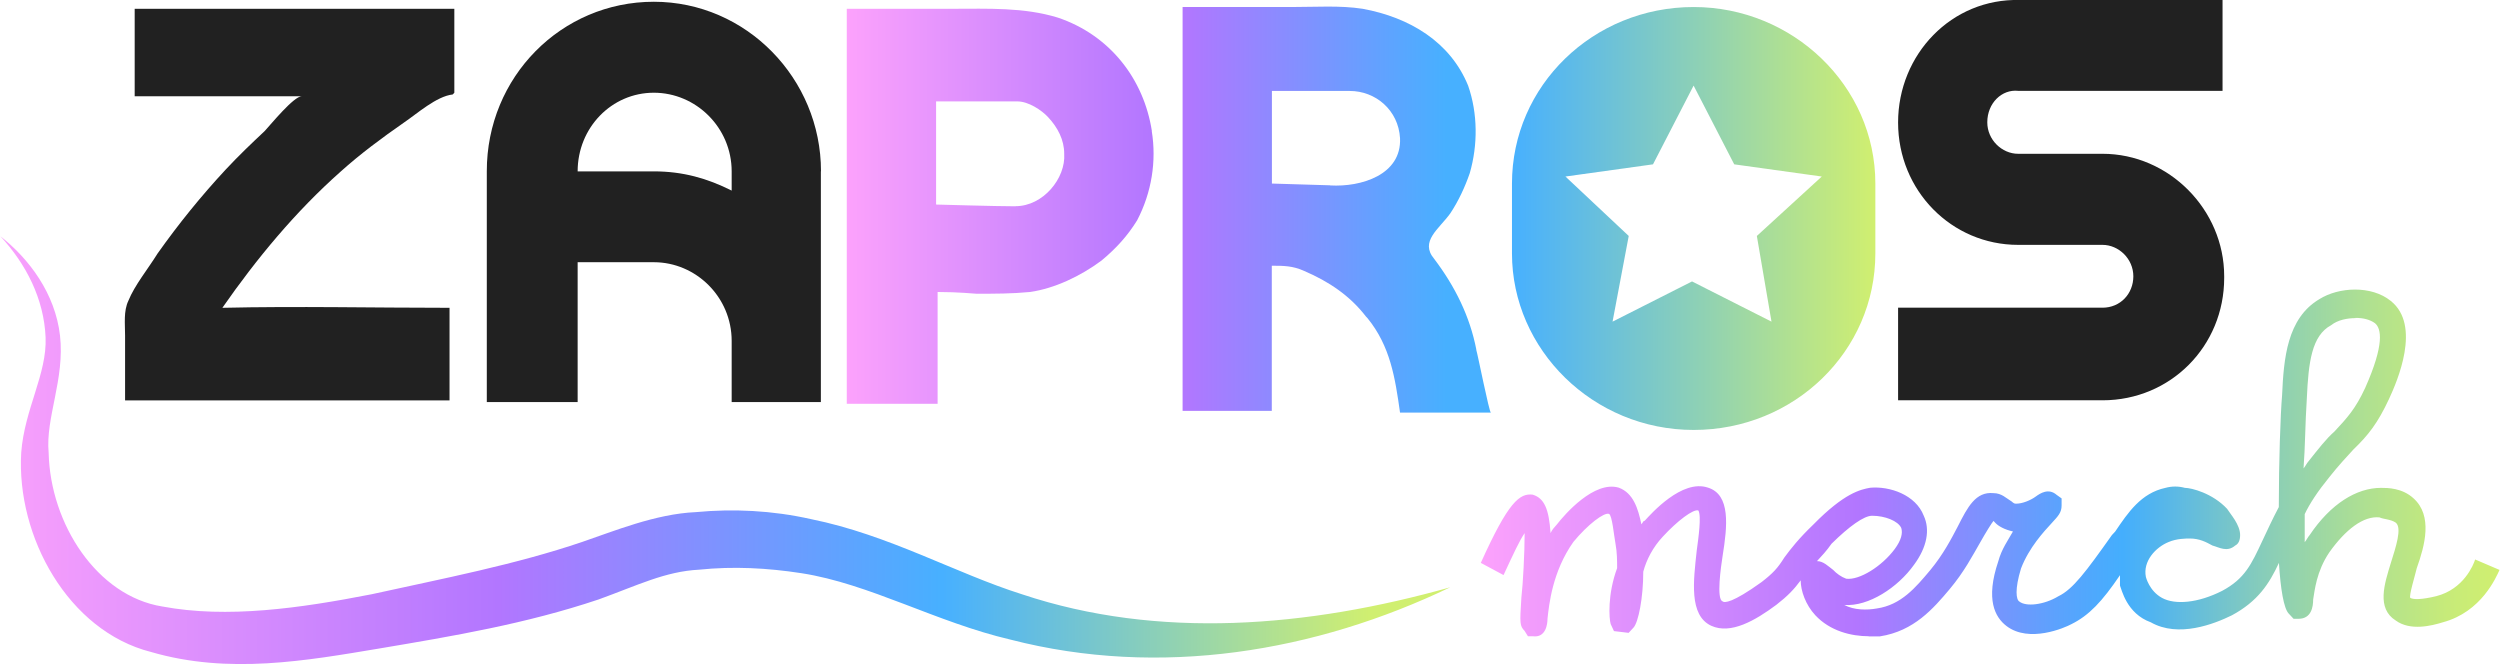 <?xml version="1.0" encoding="UTF-8"?>
<svg id="_Слой_1" data-name="Слой 1" xmlns="http://www.w3.org/2000/svg" xmlns:xlink="http://www.w3.org/1999/xlink" viewBox="0 0 213.28 56.66">
  <defs>
    <style>
      .cls-1 {
        fill: url(#_Безымянный_градиент_3);
      }

      .cls-1, .cls-2, .cls-3, .cls-4, .cls-5, .cls-6 {
        stroke-width: 0px;
      }

      .cls-2 {
        fill: url(#_Безымянный_градиент_4);
      }

      .cls-3 {
        fill: url(#_Безымянный_градиент_2);
      }

      .cls-4 {
        fill: url(#_Безымянный_градиент_5);
      }

      .cls-5 {
        fill: url(#_Безымянный_градиент_6);
      }

      .cls-6 {
        fill: #212121;
      }
    </style>
    <linearGradient id="_Безымянный_градиент_6" data-name="Безымянный градиент 6" x1="126.36" y1="14.13" x2="213.17" y2="14.13" gradientTransform="translate(0 53.62) scale(1 -1)" gradientUnits="userSpaceOnUse">
      <stop offset="0" stop-color="#fca2fc"/>
      <stop offset=".37" stop-color="#b276ff"/>
      <stop offset=".44" stop-color="#9386fe"/>
      <stop offset=".57" stop-color="#5aa3fd"/>
      <stop offset=".63" stop-color="#44aefd"/>
      <stop offset=".66" stop-color="#51b4ef"/>
      <stop offset=".77" stop-color="#88cdb9"/>
      <stop offset=".87" stop-color="#afe091"/>
      <stop offset=".95" stop-color="#c7eb79"/>
      <stop offset="1" stop-color="#d0ef70"/>
    </linearGradient>
    <linearGradient id="_Безымянный_градиент_2" data-name="Безымянный градиент 2" x1="-1.64" y1="15.22" x2="124.54" y2="15.22" gradientTransform="translate(0 53.62) scale(1 -1)" gradientUnits="userSpaceOnUse">
      <stop offset="0" stop-color="#fca2fc"/>
      <stop offset=".35" stop-color="#b276ff"/>
      <stop offset=".65" stop-color="#47b0ff"/>
      <stop offset=".94" stop-color="#d0ef70"/>
    </linearGradient>
    <linearGradient id="_Безымянный_градиент_3" data-name="Безымянный градиент 3" x1="72.21" y1="36.03" x2="98.44" y2="36.03" gradientTransform="translate(0 53.62) scale(1 -1)" gradientUnits="userSpaceOnUse">
      <stop offset="0" stop-color="#fca2fc"/>
      <stop offset="1" stop-color="#b276ff"/>
    </linearGradient>
    <linearGradient id="_Безымянный_градиент_4" data-name="Безымянный градиент 4" x1="100.92" y1="35.74" x2="126.99" y2="35.74" gradientTransform="translate(0 53.62) scale(1 -1)" gradientUnits="userSpaceOnUse">
      <stop offset="0" stop-color="#b276ff"/>
      <stop offset=".86" stop-color="#47b0ff"/>
    </linearGradient>
    <linearGradient id="_Безымянный_градиент_5" data-name="Безымянный градиент 5" x1="128.93" y1="34.98" x2="159.93" y2="34.98" gradientTransform="translate(0 53.62) scale(1 -1)" gradientUnits="userSpaceOnUse">
      <stop offset="0" stop-color="#47b0ff"/>
      <stop offset="1" stop-color="#d0ef70"/>
    </linearGradient>
  </defs>
  <path class="cls-6" d="m70.03,14.62v19.68h-7.61v-5.22c0-3.73-3.04-6.71-6.64-6.71h-6.5v11.93h-7.75V14.62C41.52,6.56,47.89.15,55.78.15s14.26,6.56,14.26,14.46Zm-7.61,0c0-3.73-3.04-6.71-6.64-6.71s-6.5,2.98-6.5,6.71h6.5c2.49,0,4.57.6,6.64,1.64v-1.64Z"/>
  <path class="cls-5" d="m159.44,54.28c-1.52,0-3.32-.45-4.57-1.79-.83-.89-1.25-2.09-1.25-2.98-.55.75-1.11,1.34-2.08,2.09-1.8,1.34-3.88,2.54-5.54,1.79-1.94-.89-1.52-3.88-1.25-6.41.14-1.04.42-2.98.14-3.43-.42-.15-1.8.89-3.04,2.24-.83.89-1.38,1.94-1.66,2.98,0,2.24-.42,4.32-.83,4.77l-.42.45-1.25-.15-.28-.6c-.14-.45-.28-2.54.55-4.77,0-.6,0-1.34-.14-2.09-.14-.75-.28-2.39-.55-2.54-.42-.15-1.8.89-3.04,2.39-1.8,2.54-2.08,5.37-2.21,6.56,0,.45-.14,1.64-1.25,1.49h-.42l-.28-.45c-.42-.45-.42-.6-.28-2.83.14-1.19.28-3.88.28-5.52-.42.6-.97,1.79-1.8,3.58l-1.94-1.04c2.35-5.22,3.32-5.96,4.43-5.82.97.3,1.38,1.19,1.52,3.28.14-.3.28-.45.55-.75.69-.89,3.18-3.73,5.26-3.13,1.25.45,1.66,1.79,1.94,3.13.14-.15.14-.3.28-.3.55-.6,3.18-3.58,5.4-2.83,1.94.6,1.66,3.28,1.25,5.82-.14.89-.55,3.73,0,3.88.14.15.83.15,3.32-1.64.97-.75,1.38-1.19,1.94-2.09.55-.75,1.25-1.64,2.49-2.83,2.63-2.68,4.01-2.98,4.84-3.13,1.66-.15,3.88.6,4.57,2.39.55,1.19.28,2.68-.83,4.18-1.38,1.94-3.88,3.58-5.95,3.43.83.45,1.94.45,2.77.3,2.08-.3,3.32-1.79,4.57-3.28,1.11-1.34,1.8-2.68,2.35-3.73.83-1.64,1.52-2.98,3.04-2.83.69,0,1.11.45,1.38.6.28.15.28.3.55.3.55,0,1.25-.3,1.66-.6s1.11-.75,1.8-.15l.42.3v.6c0,.6-.28.89-.83,1.49-.69.75-1.94,2.09-2.63,3.88-.55,1.79-.42,2.68-.14,2.83.55.45,2.08.3,3.32-.45,1.25-.6,2.35-2.09,4.57-5.22l.28-.3c1.11-1.64,2.21-3.28,4.29-3.73.55-.15,1.11-.15,1.66,0,.55,0,2.35.45,3.6,1.79.28.45,1.11,1.34,1.11,2.24,0,.45-.14.75-.42.89-.69.6-1.38.15-1.94,0-.55-.3-1.11-.6-1.94-.6-.28,0-1.11,0-1.8.3-1.11.45-2.21,1.64-1.94,2.98,0,0,.28,1.19,1.38,1.79s3.04.45,5.12-.6c1.94-1.04,2.49-2.24,3.46-4.32.42-.89.83-1.79,1.38-2.83,0-3.88.14-7.9.28-9.54.14-3.13.42-6.56,3.18-8.2,1.66-1.04,4.43-1.19,6.09.15,2.63,2.09.55,6.86-.14,8.35-.97,2.09-1.8,3.13-3.04,4.32-.55.6-1.25,1.34-2.08,2.39-.97,1.19-1.66,2.24-2.08,3.13v2.39c.14-.15.28-.45.42-.6,1.8-2.68,4.01-4.03,6.09-4.03.55,0,1.8,0,2.77.89,1.66,1.49.97,4.03.28,5.96-.14.6-.69,2.39-.55,2.54.28.15.97.15,2.21-.15,2.35-.6,3.18-2.68,3.32-3.13l2.08.89c-.28.6-1.52,3.58-4.84,4.47-.97.3-2.77.75-4.01-.15-1.66-1.04-.97-3.13-.42-4.92.42-1.34.97-2.98.42-3.43-.42-.3-1.11-.3-1.38-.45-1.38-.15-2.91,1.04-4.29,2.98-1.11,1.64-1.25,3.28-1.38,4.03,0,.6-.14,1.64-1.25,1.64h-.42l-.42-.45c-.42-.45-.69-2.09-.83-4.32-.83,1.79-1.8,3.28-4.01,4.47-1.52.75-4.57,1.94-6.92.6-2.08-.75-2.49-2.83-2.63-3.13v-.89c-1.52,2.24-2.63,3.43-4.15,4.18-.55.3-3.6,1.64-5.54.15-.97-.75-1.8-2.24-.69-5.52.28-1.04.83-1.79,1.25-2.54-.69-.15-1.25-.45-1.52-.75l-.14-.15c-.14.15-.69,1.04-1.11,1.79-.69,1.19-1.38,2.54-2.63,4.03-1.38,1.64-3.04,3.58-5.95,4.03h-.97Zm-4.43-6.41c.55,0,.97.45,1.38.75.28.3.69.6,1.11.75,1.11.15,3.04-1.04,4.15-2.54.55-.75.69-1.34.55-1.79-.28-.6-1.38-1.04-2.49-1.04-.69,0-1.94.89-3.46,2.39-.42.6-.83,1.04-1.25,1.49Zm45.95-20.73c-.69,0-1.52.15-2.08.6-1.66.89-1.94,3.13-2.08,6.26-.14,2.09-.14,4.18-.28,5.96.14-.15.28-.45.42-.6.83-1.04,1.52-1.94,2.21-2.54,1.11-1.19,1.8-1.94,2.63-3.73,1.66-3.73,1.38-5.07.83-5.52-.42-.3-.97-.45-1.66-.45Z"/>
  <path class="cls-3" d="m0,20.13c2.49,1.94,4.71,4.92,5.12,8.5.42,3.73-1.25,7.01-.97,9.99.14,6.11,4.15,12.23,9.69,13.12,5.54,1.04,11.76.15,17.85-1.04,6.09-1.34,12.32-2.54,17.99-4.47,2.63-.89,6.23-2.39,9.69-2.54,3.18-.3,6.5-.15,9.83.6,6.64,1.34,12.32,4.62,17.99,6.41,11.63,3.88,24.36,2.83,36.54-.6-11.49,5.52-24.77,7.75-37.51,4.47-6.37-1.49-12.04-4.77-17.85-5.67-2.91-.45-5.81-.6-8.72-.3-2.91.15-5.26,1.34-8.58,2.54-6.23,2.09-12.46,3.13-18.68,4.18-6.23,1.04-12.87,2.24-19.51.3-7.06-1.79-11.49-9.84-11.07-17,.28-3.73,2.21-6.71,2.08-9.84-.14-3.28-1.66-6.26-3.88-8.65Z"/>
  <path class="cls-6" d="m11.49.75v7.46h14.26c-.69,0-2.63,2.39-3.18,2.98-1.11,1.04-2.21,2.09-3.32,3.28-2.08,2.24-4.01,4.62-5.81,7.16-.83,1.34-1.94,2.68-2.49,4.03-.42.89-.28,1.94-.28,2.98v5.52h27.68v-7.9c-6.5,0-13.01-.15-19.38,0,2.91-4.18,6.23-8.2,10.1-11.63,1.66-1.49,3.46-2.83,5.4-4.18,1.11-.75,2.77-2.24,4.15-2.39l.14-.15V.75H11.49Z"/>
  <path class="cls-1" d="m98.27,11.19c-.69-4.47-3.6-8.2-8.03-9.69-2.91-.89-5.95-.75-9-.75h-9v33.7h7.75v-9.54c1.8,0,3.18.15,3.32.15,1.52,0,3.04,0,4.57-.15,2.08-.3,4.29-1.34,6.09-2.68,1.25-1.04,2.21-2.09,3.04-3.43,1.25-2.39,1.66-5.07,1.25-7.61Zm-11.63,6.41c-1.66,0-6.64-.15-6.78-.15v-8.8h6.92c.97,0,2.08.75,2.63,1.34.83.89,1.38,1.94,1.38,3.13.14,2.09-1.8,4.47-4.15,4.47Z"/>
  <path class="cls-6" d="m169.54,10.44c0,1.49,1.25,2.68,2.63,2.68h7.2c5.67,0,10.38,4.77,10.38,10.44v.15c0,5.82-4.57,10.44-10.38,10.44h-17.44v-7.9h17.44c1.52,0,2.63-1.19,2.63-2.68h0c0-1.49-1.25-2.68-2.63-2.68h-7.2c-5.67,0-10.24-4.62-10.24-10.44S166.5-.15,172.31,0h17.3v7.75h-17.44c-1.38-.15-2.63,1.04-2.63,2.68Z"/>
  <path class="cls-2" d="m125.95,29.83c-.55-2.83-1.8-5.37-3.6-7.75-1.25-1.49.42-2.54,1.38-3.88.69-1.04,1.25-2.24,1.66-3.43.69-2.39.69-5.07-.14-7.46-1.52-3.73-4.98-5.82-9-6.56-1.94-.3-4.01-.15-6.09-.15h-9.27v34.45h7.61v-12.38c.97,0,1.8,0,2.77.45,2.08.89,3.88,2.09,5.26,3.88l.14.15c1.94,2.39,2.35,5.07,2.77,8.05h7.75c-.14,0-1.11-4.92-1.25-5.37Zm-12.46-14.02l-4.98-.15h0v-7.9h6.64c2.21,0,4.15,1.64,4.29,4.03.14,3.13-3.32,4.18-5.95,4.03Z"/>
  <path class="cls-4" d="m144.49.6c-8.58,0-15.5,6.71-15.5,15.06v5.96c0,8.2,6.92,15.06,15.5,15.06s15.5-6.71,15.5-15.06v-5.96c0-8.35-7.06-15.06-15.5-15.06Zm0,6.71l3.46,6.71,7.47,1.04-5.54,5.07,1.25,7.31-6.78-3.43-6.78,3.43,1.38-7.31-5.4-5.07,7.47-1.04,3.46-6.71Z"/>
</svg>